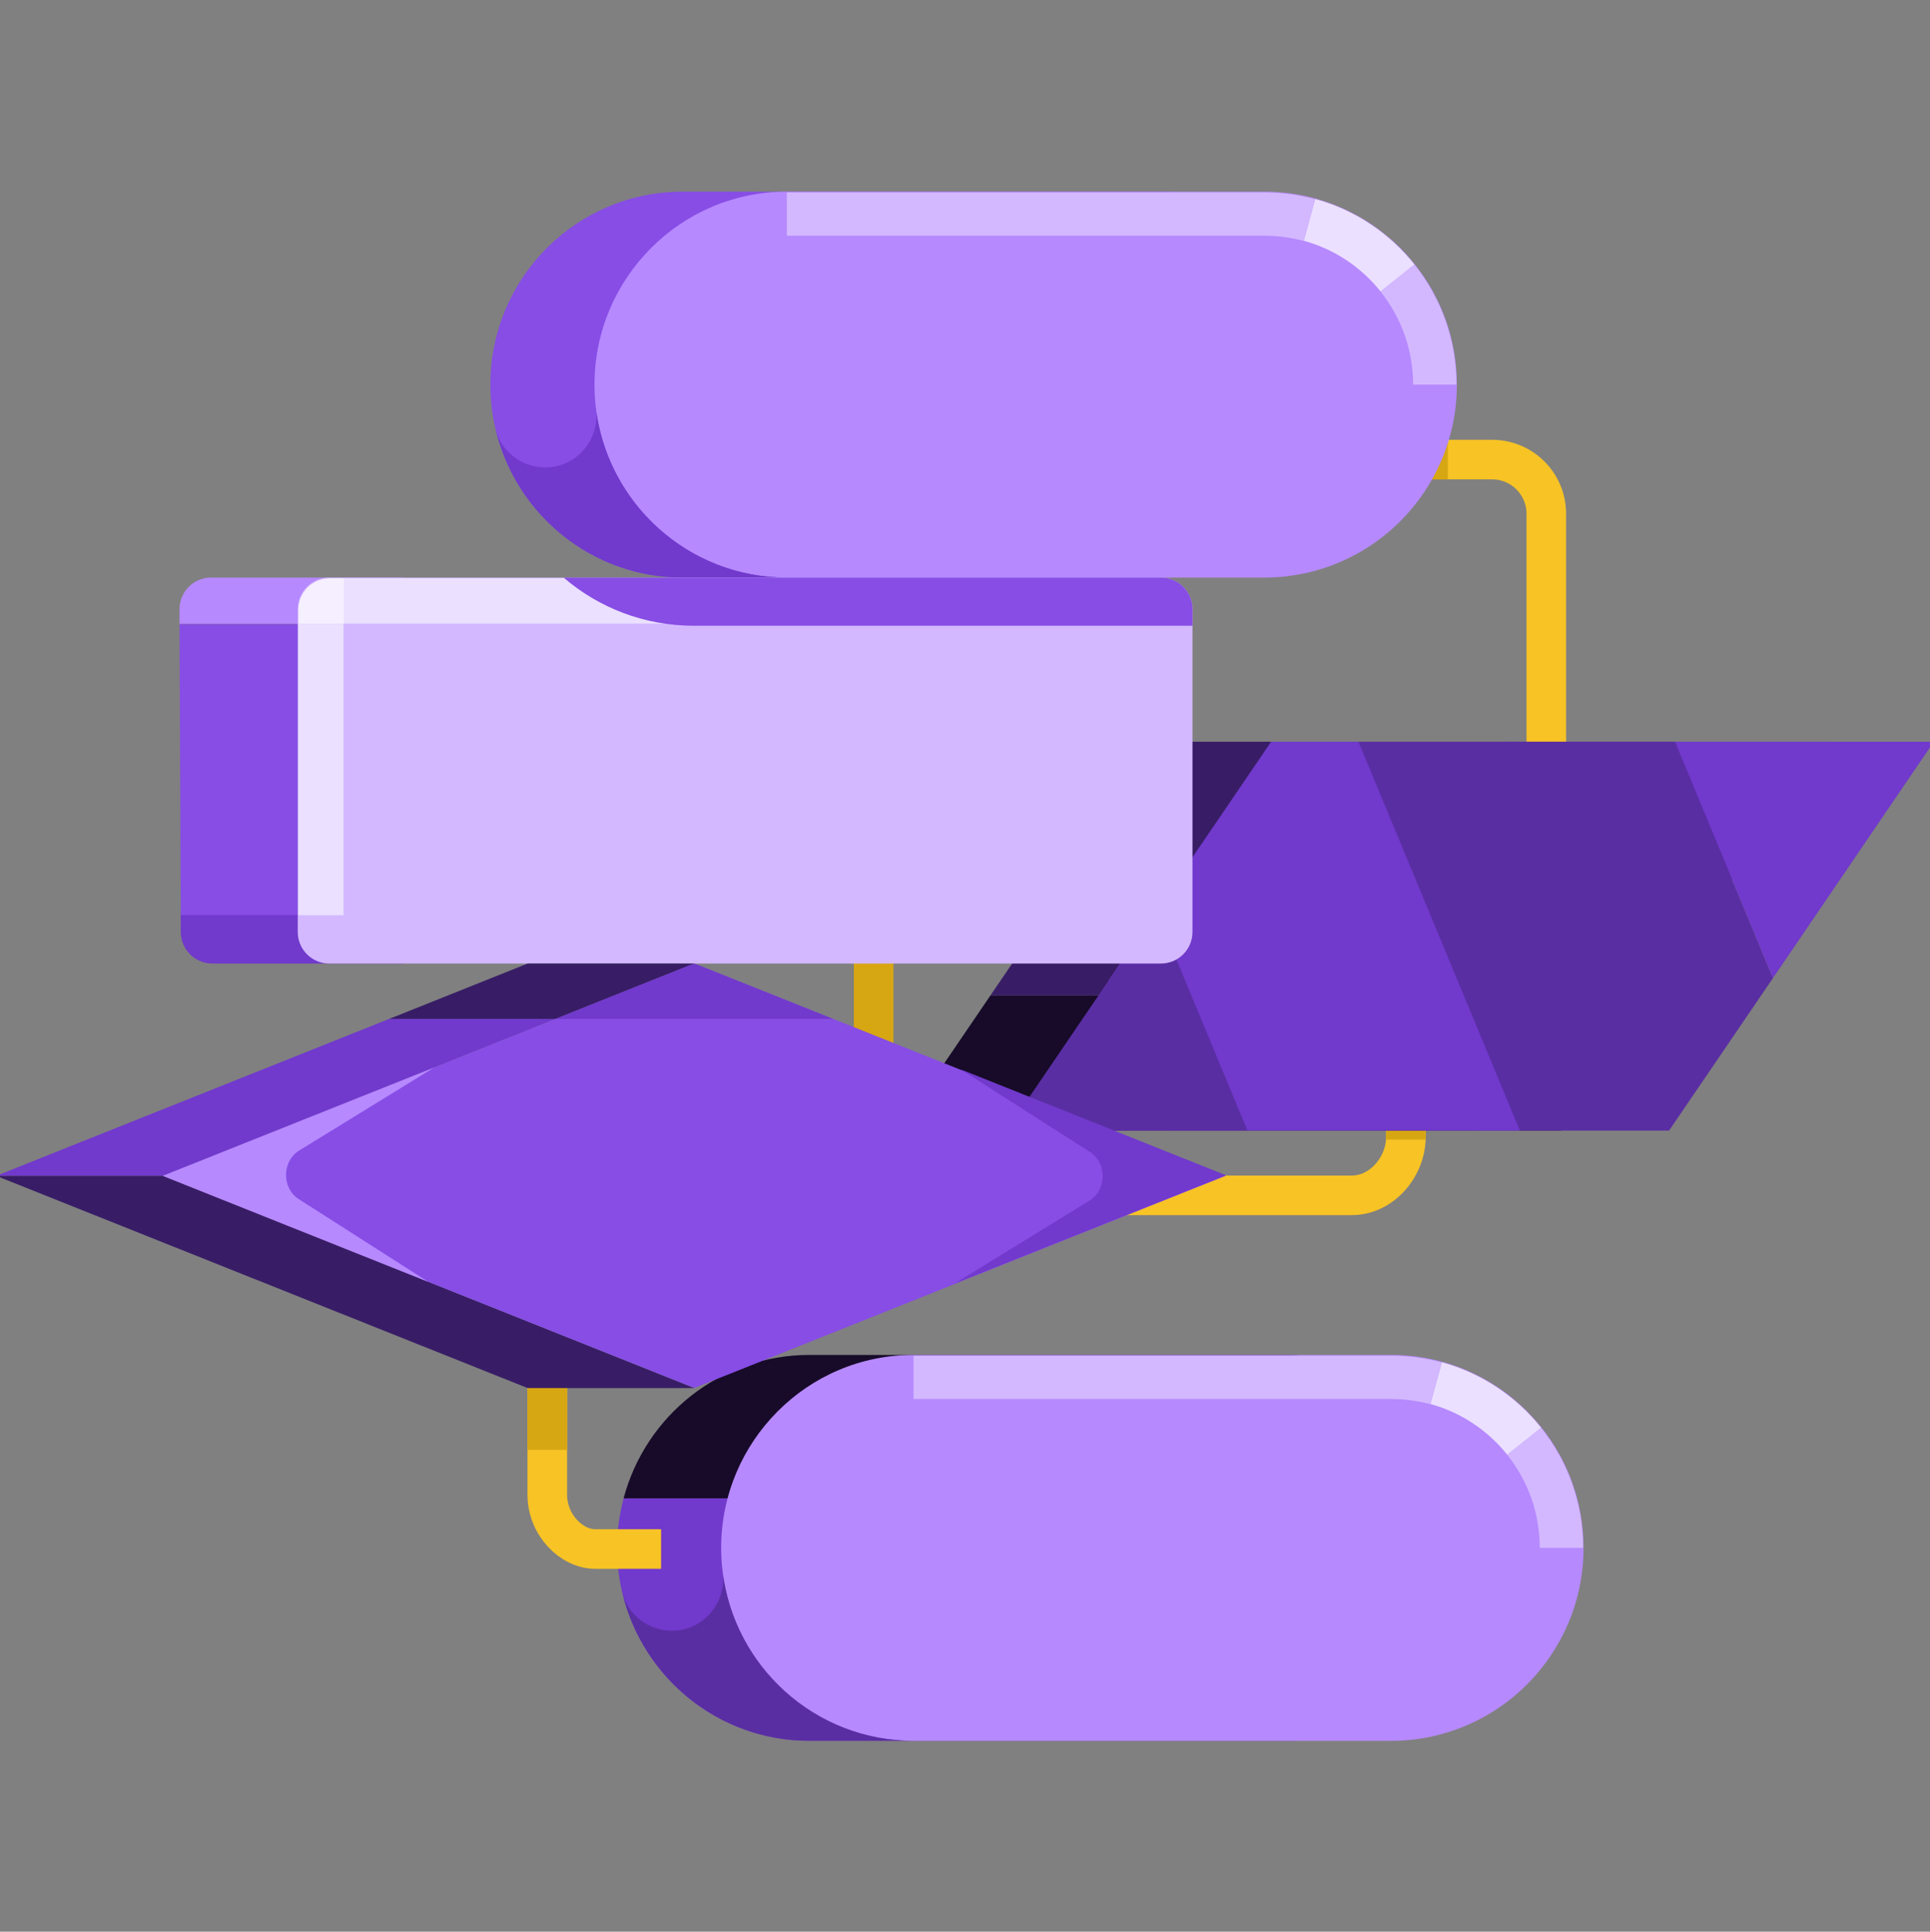 <?xml version="1.0" encoding="utf-8"?>
<svg xmlns="http://www.w3.org/2000/svg" fill="none" height="961" width="960">
  <rect width="100%" height="100%" fill="#808080" stroke="none"/>
  <style>.B{fill:#7139cc}.C{stroke-miterlimit:10}.D{fill:#b689ff}.E{stroke:#d3b8ff}.F{fill:#874de5}.G{stroke:#f7c325}.H{stroke:#d7a613}.I{fill:#5a2ea3}.J{stroke:#ebe0ff}.K{fill:#381d66}.L{stroke-width:19.693}.M{stroke-width:21.547}.N{stroke-width:22.518}</style>
  <g clip-path="url(#A)">
    <g class="C L">
      <path class="G" d="M698.684 228.653h43.604c14.819 0 26.862 12.085 26.862 26.955V396.02"/>
      <path class="H" d="M698.684 228.653h21.489"/>
      <path class="G" d="M477.743 594.666h194.709c14.818 0 26.861-14.174 26.861-29.042v-12.187"/>
      <g class="H">
        <path d="M699.314 566.942v-13.505m-264.762-77.893v66.398"/>
      </g>
    </g>
    <path class="B" d="M310.229 745.38c-2.099 7.874-3.299 16.1-3.299 24.627 0 53.015 42.836 96 95.669 96H640.22c52.832 0 95.668-42.985 95.668-96 0-8.527-1.2-16.753-3.299-24.627h-422.31-.05z"/>
    <path d="M640.171 674.064H402.55c-44.335 0-81.472 30.295-92.369 71.323h422.31c-10.847-41.028-48.035-71.323-92.37-71.323h.05z" fill="#170b29"/>
    <path class="D" d="M691.945 674.064H454.374c-26.441 0-50.333 10.734-67.627 28.138-17.294 17.355-28.041 41.33-28.041 67.862 0 53.016 42.836 96 95.668 96h237.571c7.698 0 15.195-.953 22.393-2.658 17.444-4.213 33.039-13.191 45.285-25.479 17.294-17.355 28.041-41.33 28.041-67.863 0-53.015-42.836-96-95.669-96h-.05z"/>
    <path class="I" d="M359.418 781.169c0 .301 0 .552.1.853 1.949 15.448-9.747 29.241-25.292 29.241-11.546 0-21.893-7.724-24.692-18.959 9.997 42.282 47.835 73.73 93.019 73.73h51.783c-49.033 0-89.47-37.066-94.968-84.815l.05-.05z"/>
    <g class="C M">
      <use class="E" href="#B"/>
      <path class="J" d="M714.344 688.108c17.495 4.765 32.74 15.045 43.786 28.887"/>
      <path class="E" d="M454.38 685.226h237.671c7.698 0 15.195 1.056 22.293 2.968"/>
    </g>
    <path class="K" d="M908.206 369.011H578.583L492.6 495.286h329.623l85.983-126.275z"/>
    <path d="M492.593 495.312l-45.696 67.123H776.52l45.697-67.123H492.593z" fill="#170b29"/>
    <path class="I" d="M881.907 486.559l-51.688 75.897H734.22l-80.304-193.445H833.08l48.827 117.548z"/>
    <g class="B">
      <path d="M755.997 562.456H582.332l-30.986-74.576 80.93-118.869h43.417l80.304 193.445zm205.902-193.445l-79.991 117.548-48.827-117.548h128.818z"/>
    </g>
    <path class="I" d="M575.086 453.091l45.473 109.435H500.594l74.492-109.435z"/>
    <path class="F" d="M577.156 95.351H339.585c-52.836 0-95.668 42.969-95.668 95.974s42.832 95.975 95.668 95.975h237.571c52.836 0 95.668-42.969 95.668-95.975s-42.832-95.974-95.668-95.974z"/>
    <path class="D" d="M628.938 95.351H391.367c-26.441 0-50.333 10.733-67.627 28.138-17.294 17.354-28.041 41.329-28.041 67.862 0 53.015 42.836 96 95.668 96h237.571c7.698 0 15.195-.953 22.393-2.659 17.444-4.213 33.039-13.191 45.285-25.479 17.294-17.355 28.041-41.33 28.041-67.862-.05-53.016-42.886-96-95.719-96z"/>
    <path class="B" d="M296.404 202.455c0 .301 0 .552.1.853 1.949 15.448-9.747 29.241-25.292 29.241-11.546 0-21.893-7.724-24.692-18.959 9.997 42.282 47.834 73.73 93.019 73.73h51.783c-49.034 0-89.47-37.066-94.968-84.815l.05-.05z"/>
    <g class="C M">
      <path class="E" d="M695.123 138.321c11.597 14.543 18.544 32.948 18.544 53.008"/>
      <path class="J" d="M651.337 109.394c17.495 4.764 32.739 15.045 43.786 28.886"/>
      <path class="E" d="M391.373 106.511h237.671c7.698 0 15.195 1.057 22.293 2.969"/>
    </g>
    <path class="D" d="M200.348 287.351h-95.381c-8.671 0-15.67 7.022-15.67 15.722v7.337h111.156v-23.059h-.105z"/>
    <path class="F" d="M200.453 310.474H89.297l.627 147.446h111.051l-.522-147.446z"/>
    <path class="B" d="M89.916 455.243v8.385c0 8.7 7.052 15.723 15.671 15.723h95.381v-24.108H89.864h.052z"/>
    <path d="M593.147 303.075v160.551c0 8.701-6.999 15.725-15.67 15.725h-413.7c-8.671 0-15.671-7.024-15.671-15.725V303.075c0-8.701 7-15.724 15.671-15.724h413.7c1.41 0 2.768.209 4.074.524 6.686 1.834 11.596 7.915 11.596 15.2z" fill="#d3b8ff"/>
    <g class="C N">
      <g class="J">
        <path d="M159.612 310.474v144.825m201.976-156.352H171.192"/>
      </g>
      <path d="M171.208 298.947h-7.156c-2.455 0-4.44 1.992-4.44 4.455v7.023" stroke="#f5efff"/>
    </g>
    <path class="F" d="M280.369 287.351c17.394 14.988 40.064 23.95 64.771 23.95h248.011v-8.228c0-8.7-6.999-15.722-15.67-15.722H280.369z"/>
    <g class="C L">
      <path class="G" d="M272.231 678.199v65.461c0 14.87 11.953 26.954 23.811 26.954h32.795"/>
      <path class="H" d="M272.241 721.294v-47.23"/>
    </g>
    <path class="K" d="M345.373 479.351h-82.905l-68.888 27.546h82.904l68.889-27.546z"/>
    <path class="B" d="M193.573 506.899L-1.898 584.974h82.905l195.472-78.075h-82.905z"/>
    <path class="K" d="M345.367 690.552L81.006 584.974H-1.898l264.36 105.578h82.905z"/>
    <path class="F" d="M609.777 584.931l-75.941-30.362-186.701-74.548h-3.526l-5.685 2.287-155.805 62.251-101.107 40.372 153.027 61.155 111.333 44.423 80.261-32.03 106.308-42.518 77.836-31.03z"/>
    <g class="B">
      <path d="M345.372 479.351l-68.889 27.546h137.822l-68.933-27.546zm129.223 159.286l135.178-53.957-131.916-52.67 64.305 41.087c8.55 5.434 8.418 18.875-.176 24.166l-67.347 41.421-.044-.047z"/>
    </g>
    <path class="D" d="M216.189 531.021L81.012 584.978l131.916 52.67-64.306-41.087c-8.55-5.434-8.418-18.876.177-24.166l67.346-41.421.044.047z"/>
  </g>
  <defs>
    <clipPath id="A">
      <path d="M0 0h960v960H0z" fill="#fff" transform="translate(0 .705)"/>
    </clipPath>
    <path d="M758.13 717.035c11.597 14.543 18.544 32.948 18.544 53.008" id="B"/>
  </defs>
</svg>